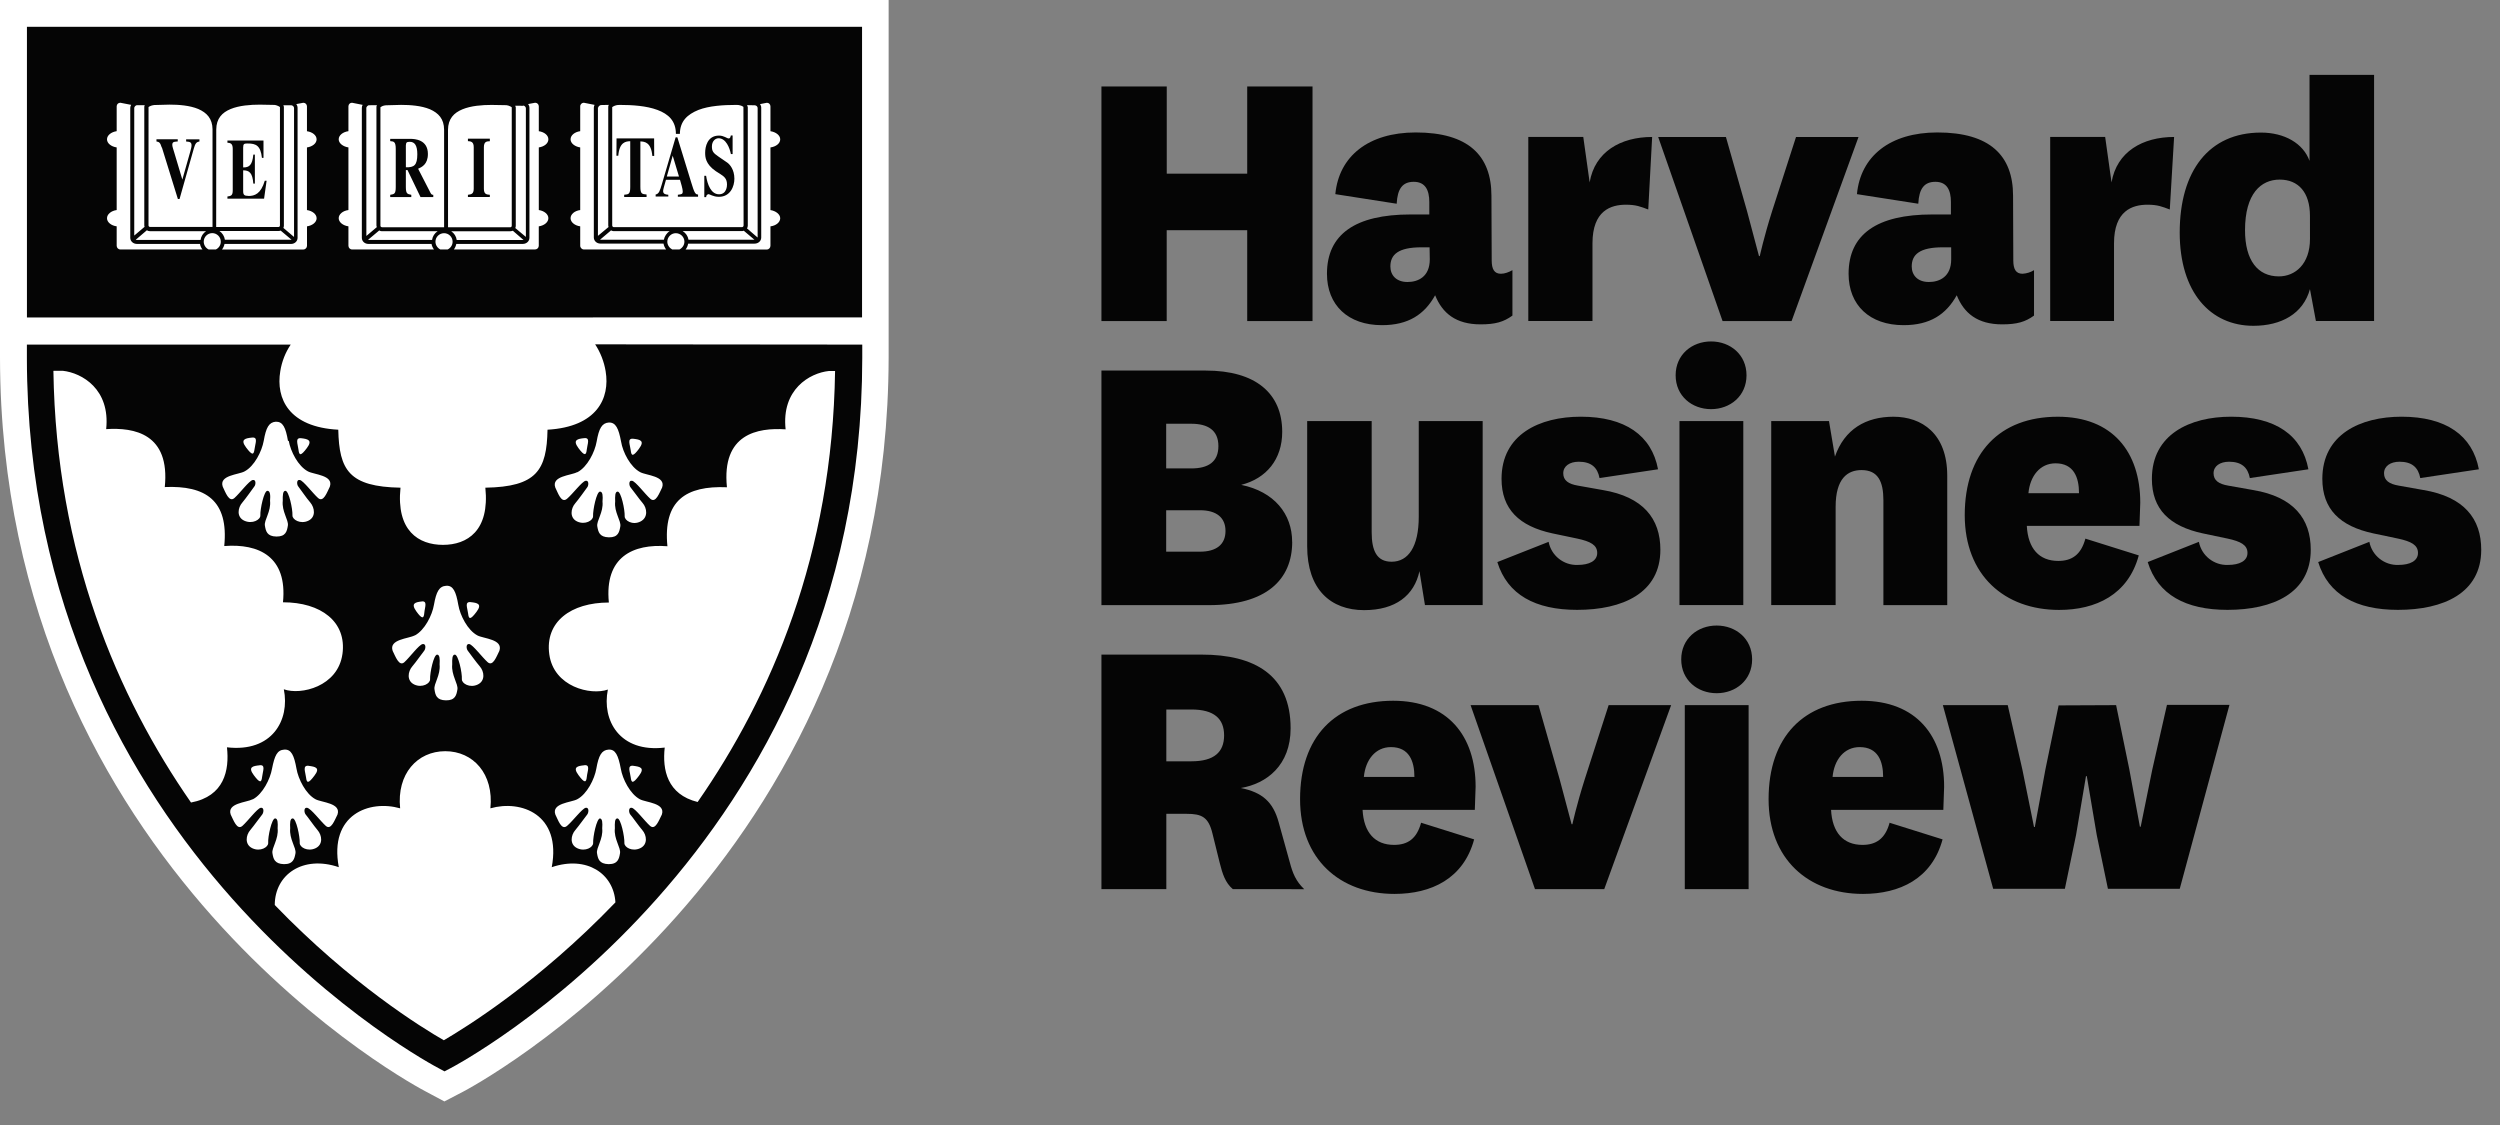 <?xml version="1.0" encoding="UTF-8" standalone="no"?>
<svg xmlns="http://www.w3.org/2000/svg" xmlns:xlink="http://www.w3.org/1999/xlink" xmlns:serif="http://www.serif.com/" width="200px" height="90px" version="1.1" xml:space="preserve" style="fill-rule:evenodd;clip-rule:evenodd;stroke-linejoin:round;stroke-miterlimit:2;">
    <rect width="100%" height="100%" fill="#808080" stroke="none"/>
    <path d="M34.549,87.581L34.021,87.298C33.815,87.191 0.074,69.606 0,28.617L0,0L71.091,0L71.091,28.623C71.013,69.611 37.298,87.198 37.049,87.334L35.551,88.115L34.549,87.581Z" style="fill:white;fill-rule:nonzero;"></path>
    <g>
        <path d="M2.155,2.145L2.155,25.396L68.964,25.394L68.964,2.145L2.155,2.145ZM59.762,8.411L60.387,8.423C60.511,8.428 60.611,8.536 60.611,8.636L60.611,19.004L59.76,18.272C59.796,18.209 59.823,18.145 59.823,18.06L59.823,8.577C59.813,8.521 59.798,8.479 59.781,8.438L59.762,8.411ZM60.353,19.177L55.081,19.177C55.032,18.889 54.862,18.638 54.613,18.487L59.353,18.487C59.404,18.489 59.455,18.479 59.5,18.457L60.353,19.177ZM48.977,8.568C49.104,8.477 49.253,8.421 49.409,8.402C49.455,8.402 49.515,8.394 49.568,8.394L49.615,8.394C50.572,8.394 51.711,8.464 52.594,8.794C53.477,9.123 54.07,9.672 54.072,10.709L54.391,10.709C54.398,9.691 54.991,9.155 55.877,8.794C56.728,8.462 57.898,8.394 58.845,8.394L58.951,8.394C58.998,8.394 59.036,8.402 59.079,8.402C59.172,8.417 59.264,8.443 59.351,8.477C59.409,8.506 59.451,8.534 59.474,8.551L59.487,18.034C59.487,18.113 59.423,18.172 59.36,18.172L49.104,18.172C49.034,18.172 48.977,18.109 48.977,18.034L48.977,8.566L48.977,8.568ZM49.104,18.489L53.577,18.489C53.334,18.638 53.157,18.915 53.109,19.179L48.06,19.179C48.038,19.179 48.026,19.174 48.004,19.174L48.885,18.43C48.953,18.468 49.028,18.494 49.104,18.494L49.104,18.489ZM47.855,8.617C47.855,8.538 47.947,8.432 48.072,8.404L48.704,8.391C48.679,8.434 48.664,8.483 48.66,8.532L48.66,18.015C48.66,18.066 48.668,18.117 48.685,18.16L47.834,18.868L47.834,8.591L47.855,8.617ZM41.849,8.443C41.966,8.443 42.07,8.564 42.07,8.655L42.07,18.953L41.223,18.243C41.247,18.191 41.262,18.134 41.262,18.077L41.262,8.587C41.251,8.532 41.236,8.498 41.219,8.46L41.847,8.462L41.849,8.443ZM41.883,19.2L36.538,19.2C36.498,18.915 36.338,18.66 36.098,18.502L40.815,18.502C40.879,18.502 40.943,18.485 41.028,18.46L41.883,19.2ZM35.84,10.387C35.847,9.498 36.313,9.026 37,8.743C37.687,8.46 38.579,8.394 39.323,8.394L40.515,8.415C40.615,8.428 40.713,8.455 40.802,8.5C40.853,8.521 40.904,8.555 40.93,8.577L40.94,8.585L40.94,18.062C40.94,18.132 40.883,18.183 40.817,18.183L35.843,18.183L35.84,10.387ZM30.43,8.583C30.455,8.568 30.53,8.513 30.617,8.477C30.7,8.447 30.787,8.43 30.874,8.423L32.087,8.391C32.823,8.391 33.713,8.455 34.394,8.74C35.068,9.038 35.526,9.498 35.528,10.385L35.528,18.179L30.57,18.179C30.491,18.179 30.434,18.128 30.434,18.057L30.434,8.581L30.43,8.583ZM30.566,18.498L35.009,18.498C34.766,18.655 34.604,18.911 34.564,19.196L29.513,19.196C29.491,19.196 29.47,19.196 29.445,19.185L30.338,18.436C30.402,18.479 30.479,18.5 30.566,18.5L30.566,18.498ZM29.306,8.632C29.306,8.564 29.404,8.419 29.53,8.419L30.157,8.417C30.136,8.455 30.121,8.491 30.115,8.545L30.115,18.034C30.117,18.081 30.128,18.126 30.147,18.168L29.309,18.877L29.306,8.632ZM22.674,8.419L23.3,8.421C23.417,8.421 23.523,8.543 23.523,8.634L23.523,18.957L22.672,18.234C22.694,18.179 22.711,18.119 22.711,18.055L22.711,8.566C22.709,8.513 22.694,8.477 22.672,8.438L22.674,8.419ZM23.326,19.179L17.991,19.179C17.951,18.896 17.791,18.643 17.555,18.481L22.266,18.481C22.33,18.481 22.398,18.47 22.453,18.447L23.326,19.179ZM17.3,10.366C17.306,9.477 17.768,9.004 18.453,8.721C19.138,8.438 20.036,8.372 20.785,8.372L21.968,8.394C21.998,8.394 22.145,8.423 22.255,8.479C22.302,8.498 22.345,8.523 22.385,8.555L22.396,8.564L22.396,18.04C22.396,18.111 22.338,18.162 22.264,18.162L17.294,18.162L17.3,10.366ZM11.883,8.562C11.909,8.547 11.985,8.491 12.096,8.455C12.179,8.428 12.264,8.411 12.351,8.402L13.56,8.37C14.298,8.37 15.181,8.434 15.862,8.719C16.538,9.017 16.996,9.477 17.004,10.364L17.002,10.364L17.002,18.157L12.017,18.157C11.943,18.157 11.881,18.106 11.881,18.036L11.883,8.562ZM11.998,18.496L16.485,18.496C16.243,18.655 16.087,18.904 16.043,19.194L10.953,19.194C10.911,19.194 10.883,19.194 10.862,19.179L11.749,18.421C11.819,18.468 11.911,18.496 11.998,18.496ZM10.74,8.63C10.74,8.562 10.838,8.417 10.96,8.417L11.581,8.415C11.56,8.453 11.551,8.483 11.543,8.543L11.543,18.032C11.543,18.068 11.551,18.102 11.564,18.147L10.74,18.845L10.74,8.63ZM9.626,19.957C9.46,19.957 9.334,19.819 9.334,19.66L9.334,18.106C8.898,18.051 8.56,17.779 8.56,17.457C8.56,17.136 8.9,16.862 9.334,16.804L9.334,11.794C8.898,11.73 8.56,11.466 8.56,11.145C8.56,10.823 8.9,10.557 9.334,10.494L9.334,8.506C9.334,8.345 9.462,8.219 9.626,8.219L10.494,8.389C10.451,8.453 10.423,8.538 10.421,8.628L10.421,19.023C10.423,19.311 10.67,19.513 10.949,19.513L16,19.513C16.026,19.679 16.096,19.828 16.196,19.955L9.626,19.957ZM17.274,19.957L16.689,19.957C16.451,19.84 16.3,19.598 16.298,19.332C16.298,18.957 16.606,18.649 16.981,18.649C17.355,18.649 17.664,18.957 17.664,19.332C17.664,19.609 17.504,19.843 17.272,19.957L17.274,19.957ZM25.33,17.46C25.33,17.779 24.994,18.043 24.56,18.109L24.56,19.662C24.56,19.817 24.432,19.96 24.268,19.96L17.762,19.96C17.86,19.828 17.928,19.677 17.962,19.515L23.289,19.515C23.56,19.515 23.806,19.313 23.806,19.026L23.806,8.63C23.806,8.511 23.764,8.409 23.7,8.328L24.266,8.221C24.43,8.221 24.557,8.349 24.557,8.509L24.557,10.498C24.994,10.562 25.328,10.821 25.328,11.147C25.328,11.472 24.991,11.732 24.557,11.796L24.557,16.806C24.996,16.87 25.33,17.143 25.33,17.46ZM28.16,19.957C28,19.957 27.874,19.819 27.874,19.66L27.874,18.106C27.449,18.051 27.096,17.779 27.096,17.457C27.096,17.136 27.428,16.862 27.874,16.804L27.874,11.794C27.449,11.73 27.096,11.466 27.096,11.145C27.096,10.823 27.428,10.557 27.874,10.494L27.874,8.506C27.874,8.345 27.998,8.219 28.16,8.219L29.011,8.389C28.968,8.457 28.947,8.538 28.947,8.628L28.947,19.023C28.947,19.311 29.189,19.513 29.468,19.513L34.521,19.513C34.551,19.674 34.617,19.826 34.717,19.955L28.16,19.957ZM35.815,19.957L35.223,19.957C35.002,19.843 34.836,19.611 34.836,19.332C34.836,18.962 35.145,18.655 35.526,18.655C35.898,18.653 36.206,18.96 36.209,19.332C36.211,19.609 36.045,19.843 35.815,19.957ZM43.868,17.46C43.868,17.779 43.54,18.043 43.102,18.109L43.102,19.662C43.1,19.823 42.97,19.955 42.809,19.957L36.309,19.957C36.406,19.826 36.472,19.674 36.504,19.513L41.828,19.513C42.104,19.513 42.355,19.311 42.355,19.023L42.355,8.628C42.355,8.509 42.313,8.406 42.245,8.326L42.811,8.219C42.977,8.219 43.104,8.347 43.104,8.506L43.104,10.496C43.543,10.56 43.87,10.819 43.87,11.145C43.87,11.47 43.543,11.73 43.104,11.794L43.104,16.804C43.543,16.868 43.87,17.14 43.87,17.457L43.868,17.46ZM46.704,19.957C46.555,19.957 46.417,19.819 46.417,19.66L46.417,18.106C45.991,18.051 45.645,17.779 45.645,17.457C45.645,17.136 45.974,16.862 46.417,16.804L46.417,11.794C45.991,11.73 45.645,11.466 45.645,11.145C45.645,10.823 45.974,10.557 46.417,10.494L46.417,8.506C46.417,8.345 46.551,8.219 46.704,8.219L47.566,8.389C47.53,8.457 47.511,8.534 47.506,8.611L47.506,19.006C47.513,19.287 47.753,19.487 48.03,19.487L53.081,19.487C53.111,19.662 53.187,19.815 53.287,19.955L46.704,19.957ZM54.36,19.957L53.774,19.957C53.562,19.843 53.385,19.611 53.385,19.332C53.387,18.962 53.691,18.657 54.062,18.655C54.445,18.655 54.753,18.962 54.753,19.332C54.753,19.609 54.583,19.843 54.357,19.957L54.36,19.957ZM62.417,17.46C62.417,17.779 62.083,18.055 61.636,18.109L61.636,19.662C61.636,19.817 61.513,19.96 61.353,19.96L54.847,19.96C54.953,19.823 55.023,19.662 55.051,19.491L60.366,19.491C60.647,19.491 60.898,19.291 60.898,19.002L60.898,8.613C60.898,8.502 60.86,8.409 60.804,8.328L61.353,8.221C61.513,8.221 61.636,8.349 61.636,8.509L61.636,10.496C62.062,10.56 62.417,10.819 62.417,11.147C62.417,11.474 62.083,11.732 61.636,11.796L61.636,16.806C62.062,16.87 62.417,17.143 62.417,17.46ZM19.872,15.672C19.545,15.672 19.453,15.591 19.453,15.289L19.453,13.626C19.947,13.626 20.202,13.828 20.266,14.689L20.389,14.689L20.389,12.368L20.266,12.368C20.185,13.219 19.934,13.402 19.453,13.394L19.453,11.798C19.453,11.5 19.538,11.479 19.815,11.479C20.489,11.479 20.845,11.649 20.955,12.628L21.079,12.628L21.079,11.24L18.194,11.24L18.194,11.417C18.406,11.438 18.619,11.449 18.619,11.906L18.619,15.24C18.619,15.653 18.464,15.681 18.194,15.719L18.194,15.894L21.126,15.894L21.328,14.457L21.183,14.457C20.868,15.521 20.366,15.679 19.87,15.679L19.872,15.672ZM56.655,15.532C56.811,15.532 57.032,15.745 57.513,15.745C58.428,15.745 58.751,14.911 58.751,14.298C58.751,13.553 58.374,13.153 58.198,13.021L57.47,12.521C57.045,12.234 56.953,12.083 56.953,11.713C56.953,11.287 57.23,11.06 57.485,11.06C58.081,11.06 58.379,11.847 58.472,12.326L58.609,12.326L58.609,10.836L58.466,10.836C58.436,10.974 58.413,11.077 58.296,11.077C58.155,11.077 57.919,10.847 57.519,10.847C56.566,10.847 56.413,11.783 56.413,12.209C56.413,12.528 56.413,13.115 57.27,13.698L57.606,13.911C57.926,14.119 58.16,14.287 58.16,14.762C58.16,14.862 58.145,15.543 57.521,15.543C56.883,15.543 56.591,14.755 56.489,14.066L56.345,14.066L56.345,15.768L56.489,15.768C56.515,15.655 56.532,15.555 56.638,15.555L56.655,15.532ZM12.953,11.798L14.23,15.919L14.364,15.919L15.504,11.885C15.621,11.502 15.683,11.364 15.955,11.321L15.955,11.147L14.891,11.147L14.891,11.321C15.179,11.343 15.323,11.364 15.323,11.632C15.323,11.772 15.268,11.951 15.226,12.111L14.587,14.366L13.938,12.196C13.891,12.026 13.783,11.732 13.783,11.6C13.783,11.345 13.902,11.345 14.219,11.317L14.219,11.143L12.517,11.143L12.517,11.317C12.73,11.36 12.809,11.381 12.936,11.794L12.953,11.798ZM32.904,15.585C32.581,15.521 32.468,15.5 32.468,14.955L32.468,13.606L32.602,13.606L33.64,15.764L34.662,15.764L34.662,15.585C34.598,15.585 34.523,15.583 34.455,15.457L33.449,13.5C33.717,13.377 34.232,13.168 34.232,12.317C34.232,11.162 33.177,11.109 32.828,11.109L31.217,11.109L31.217,11.291C31.502,11.313 31.66,11.326 31.66,11.913L31.66,14.955C31.66,15.509 31.553,15.53 31.217,15.585L31.217,15.764L32.904,15.764L32.904,15.585ZM32.468,11.636C32.489,11.417 32.502,11.345 32.783,11.345C33.181,11.345 33.385,11.643 33.385,12.336C33.385,13.223 33.13,13.4 32.47,13.383L32.468,11.636ZM50.419,11.296L50.419,14.951C50.419,15.526 50.304,15.547 49.934,15.581L49.934,15.76L51.726,15.76L51.726,15.56C51.349,15.526 51.23,15.511 51.23,14.93L51.23,11.313C51.574,11.328 52.091,11.377 52.187,12.477L52.336,12.477L52.33,11.072L49.323,11.072L49.313,12.46L49.462,12.46C49.555,11.353 50.066,11.311 50.419,11.296ZM53.462,15.579C53.291,15.564 53.049,15.545 53.049,15.285C53.049,15.168 53.134,14.885 53.277,14.385L54.4,14.385C54.464,14.606 54.619,15.119 54.619,15.306C54.619,15.534 54.534,15.545 54.228,15.579L54.228,15.74L55.845,15.74L55.845,15.56C55.606,15.574 55.526,15.334 55.3,14.602L54.189,10.985L54.051,10.985L52.945,14.751C52.789,15.27 52.721,15.506 52.451,15.56L52.451,15.721L53.466,15.721L53.462,15.579ZM53.817,12.457L54.319,14.123L53.345,14.123L53.817,12.457ZM37.434,11.291C37.647,11.306 37.898,11.321 37.898,11.768L37.898,15.094C37.898,15.519 37.702,15.549 37.434,15.583L37.434,15.762L39.187,15.762L39.187,15.583C38.911,15.562 38.711,15.534 38.711,15.094L38.711,11.774C38.711,11.315 38.949,11.306 39.187,11.298L39.187,11.091L37.434,11.091L37.434,11.291ZM47.613,27.547C48.038,28.198 48.323,28.93 48.451,29.696C48.813,31.86 47.757,34.147 43.802,34.377C43.738,37.619 42.94,38.945 38.828,39.015C39.183,42.466 37.381,43.589 35.438,43.589C33.496,43.589 31.683,42.468 32.04,39.015C27.928,38.94 27.134,37.615 27.062,34.377C23.104,34.17 22.055,31.883 22.423,29.696C22.543,28.926 22.84,28.179 23.257,27.568L2.151,27.568L2.151,28.64C2.187,68.326 34.968,85.389 35.066,85.443L35.562,85.709L36.066,85.443C36.164,85.389 68.949,68.304 68.981,28.64L68.981,27.568L47.613,27.547ZM20.23,63.943C21.017,63.53 21.619,62.319 21.762,61.496C21.974,60.432 22.174,60.006 22.74,59.968C23.306,59.93 23.528,60.432 23.719,61.496C23.86,62.319 24.46,63.528 25.247,63.943C25.736,64.202 27.319,64.24 26.998,65.168C26.779,65.589 26.487,66.453 26.062,66.07C25.636,65.687 24.887,64.687 24.572,64.623C24.287,64.574 24.328,65.006 24.449,65.155C24.615,65.343 25.115,66.07 25.4,66.404C25.762,66.813 25.872,67.564 25.24,67.86C24.609,68.155 23.964,67.779 23.979,67.44C24,66.93 23.696,65.472 23.419,65.472C23.2,65.472 23.191,65.855 23.215,66.264C23.13,67.123 23.704,67.811 23.64,68.253C23.562,68.683 23.47,69.14 22.717,69.132C21.96,69.111 21.866,68.706 21.794,68.253C21.723,67.828 22.304,67.121 22.211,66.264C22.236,65.853 22.228,65.472 22.009,65.472C21.74,65.472 21.421,66.932 21.455,67.44C21.468,67.781 20.817,68.157 20.187,67.86C19.557,67.562 19.668,66.811 20.023,66.404C20.311,66.068 20.817,65.345 20.981,65.155C21.098,65.006 21.147,64.574 20.857,64.623C20.566,64.687 19.828,65.683 19.394,66.07C18.96,66.457 18.674,65.589 18.457,65.168C18.138,64.243 19.717,64.202 20.209,63.943L20.23,63.943ZM20.77,61.219C21.274,61.162 21.021,61.687 20.968,62.155C20.915,62.623 20.789,62.666 20.302,62.011C19.815,61.355 20.223,61.281 20.77,61.223L20.77,61.219ZM24.685,61.266C25.228,61.338 25.643,61.415 25.153,62.053C24.664,62.709 24.54,62.657 24.485,62.202C24.43,61.747 24.177,61.215 24.685,61.262L24.685,61.266ZM48.004,65.472C47.734,65.472 47.43,66.932 47.451,67.44C47.464,67.781 46.821,68.157 46.185,67.86C45.549,67.562 45.668,66.811 46.026,66.404C46.315,66.068 46.823,65.345 46.983,65.155C47.098,65.006 47.143,64.574 46.855,64.623C46.568,64.687 45.823,65.683 45.366,66.07C44.909,66.457 44.649,65.589 44.43,65.168C44.102,64.245 45.689,64.202 46.174,63.943C46.962,63.53 47.564,62.319 47.706,61.496C47.891,60.432 48.132,60.006 48.685,59.968C49.238,59.93 49.464,60.432 49.664,61.496C49.802,62.319 50.409,63.528 51.196,63.943C51.685,64.202 53.266,64.24 52.947,65.168C52.723,65.589 52.436,66.453 52.004,66.07C51.572,65.687 50.834,64.687 50.543,64.623C50.26,64.574 50.3,65.006 50.419,65.155C50.589,65.343 51.091,66.07 51.381,66.404C51.743,66.813 51.849,67.564 51.211,67.86C50.572,68.155 49.934,67.779 49.951,67.44C49.972,66.93 49.664,65.472 49.391,65.472C49.17,65.472 49.179,65.855 49.189,66.264C49.096,67.123 49.679,67.811 49.602,68.253C49.532,68.683 49.438,69.14 48.687,69.132C47.926,69.111 47.836,68.706 47.76,68.253C47.687,67.828 48.266,67.121 48.177,66.264C48.206,65.853 48.202,65.472 47.974,65.472L48.004,65.472ZM46.743,61.217C47.253,61.16 46.991,61.685 46.945,62.153C46.898,62.621 46.762,62.664 46.279,62.009C45.796,61.353 46.202,61.279 46.747,61.221L46.743,61.217ZM50.657,61.264C51.206,61.336 51.609,61.413 51.126,62.051C50.64,62.706 50.513,62.655 50.46,62.2C50.406,61.745 50.145,61.213 50.655,61.26L50.657,61.264ZM51.126,35.894C50.64,36.545 50.513,36.498 50.46,36.036C50.406,35.574 50.145,35.051 50.655,35.1C51.202,35.16 51.606,35.249 51.123,35.894L51.126,35.894ZM46.738,35.051C47.249,34.996 46.987,35.526 46.94,35.981C46.894,36.436 46.757,36.498 46.274,35.845C45.791,35.191 46.198,35.106 46.743,35.051L46.738,35.051ZM46.198,37.774C46.985,37.362 47.587,36.164 47.73,35.332C47.915,34.262 48.155,33.843 48.709,33.8C49.262,33.789 49.487,34.264 49.687,35.332C49.826,36.183 50.432,37.36 51.219,37.774C51.709,38.038 53.289,38.072 52.97,39.002C52.747,39.436 52.46,40.287 52.028,39.904C51.596,39.521 50.857,38.521 50.566,38.462C50.274,38.402 50.323,38.857 50.443,38.987C50.613,39.185 51.115,39.902 51.404,40.234C51.766,40.645 51.872,41.404 51.234,41.723C50.596,42.043 49.957,41.638 49.974,41.298C49.996,40.787 49.687,39.328 49.415,39.328C49.194,39.328 49.202,39.702 49.213,40.123C49.119,40.981 49.702,41.664 49.626,42.109C49.549,42.553 49.462,42.998 48.711,42.987C47.949,42.97 47.86,42.549 47.783,42.109C47.706,41.668 48.289,40.981 48.2,40.123C48.234,39.702 48.228,39.328 47.998,39.328C47.728,39.328 47.423,40.789 47.445,41.298C47.457,41.632 46.815,42.015 46.179,41.723C45.543,41.432 45.662,40.666 46.019,40.264C46.309,39.923 46.817,39.206 46.977,38.987C47.091,38.86 47.136,38.406 46.849,38.462C46.562,38.517 45.817,39.517 45.36,39.904C44.902,40.291 44.643,39.436 44.423,39.002C44.096,38.07 45.683,38.04 46.168,37.774L46.198,37.774ZM48.709,48.2C48.347,44.54 50.653,43.489 53.394,43.7C53.032,40.04 54.883,38.843 58.155,38.981C57.721,34.698 60.611,34.204 62.849,34.347C62.502,31.155 64.774,29.84 66.317,29.679L66.806,29.679C66.594,44.36 61.687,55.7 55.811,64.16C53.372,63.555 52.981,61.581 53.177,59.806C49.574,60.232 48.13,57.626 48.63,55.164C47.26,55.653 44.3,54.951 43.943,52.347C43.585,49.743 45.677,48.202 48.709,48.202L48.709,48.2ZM37.645,48.17C38.189,48.226 38.602,48.309 38.117,48.953C37.632,49.598 37.504,49.555 37.451,49.096C37.398,48.636 37.136,48.113 37.664,48.17L37.645,48.17ZM33.73,48.113C34.23,48.055 33.979,48.589 33.943,49.04C33.906,49.491 33.766,49.555 33.304,48.906C32.843,48.257 33.226,48.172 33.777,48.113L33.73,48.113ZM33.187,50.836C33.97,50.423 34.577,49.219 34.715,48.389C34.902,47.33 35.134,46.9 35.694,46.862C36.253,46.823 36.481,47.33 36.664,48.389C36.809,49.24 37.413,50.421 38.196,50.836C38.689,51.096 40.272,51.134 39.949,52.07C39.726,52.502 39.438,53.357 39.009,52.972C38.579,52.587 37.832,51.585 37.551,51.526C37.257,51.474 37.302,51.909 37.423,52.057C37.585,52.27 38.089,52.972 38.381,53.306C38.743,53.717 38.845,54.464 38.215,54.764C37.585,55.064 36.934,54.679 36.949,54.338C36.981,53.823 36.662,52.37 36.389,52.37C36.172,52.37 36.166,52.74 36.177,53.151C36.091,54.002 36.666,54.709 36.594,55.151C36.521,55.594 36.428,56.038 35.674,56.028C34.921,56.017 34.823,55.602 34.76,55.151C34.681,54.711 35.255,54.023 35.168,53.151C35.194,52.743 35.183,52.37 34.97,52.37C34.694,52.37 34.387,53.823 34.406,54.338C34.428,54.674 33.779,55.057 33.147,54.764C32.515,54.47 32.626,53.717 32.987,53.306C33.274,52.974 33.779,52.249 33.938,52.057C34.057,51.909 34.104,51.477 33.811,51.526C33.517,51.574 32.783,52.581 32.355,52.972C31.928,53.364 31.632,52.504 31.413,52.07C31.089,51.134 32.689,51.096 33.164,50.836L33.187,50.836ZM32.011,64.666C31.726,61.913 33.385,60.096 35.621,60.096C37.857,60.096 39.515,61.913 39.232,64.666C41.685,63.964 44.93,65.147 44.14,69.374C46.94,68.426 49.098,69.891 49.234,72.189C43.032,78.651 37.191,82.232 35.506,83.221C33.796,82.243 28.066,78.715 21.981,72.402C21.981,69.981 24.215,68.391 27.104,69.374C26.311,65.147 29.562,63.966 32.011,64.666ZM27.394,52.326C27.032,54.926 24.074,55.632 22.706,55.143C23.204,57.604 21.77,60.206 18.157,59.785C18.362,61.623 17.945,63.7 15.281,64.202C9.402,55.734 4.494,44.343 4.272,29.67C4.294,29.67 4.315,29.662 4.336,29.662L5.017,29.662C6.566,29.832 8.83,31.138 8.494,34.33C10.728,34.187 13.615,34.681 13.183,38.964C16.43,38.826 18.306,40.021 17.94,43.683C20.706,43.47 23.004,44.523 22.638,48.183C25.664,48.181 27.755,49.73 27.396,52.328L27.394,52.326ZM20.362,35.936C20.298,36.4 20.179,36.453 19.689,35.8C19.2,35.147 19.621,35.062 20.164,35.006C20.674,34.951 20.415,35.479 20.362,35.936ZM24.079,35.055C24.621,35.119 25.032,35.204 24.547,35.849C24.062,36.494 23.936,36.453 23.881,35.991C23.826,35.53 23.583,35.009 24.079,35.055ZM23.1,35.268C23.249,36.119 23.849,37.296 24.636,37.711C25.126,37.974 26.713,38.009 26.385,38.938C26.166,39.372 25.879,40.23 25.445,39.84C25.011,39.451 24.274,38.457 23.987,38.398C23.7,38.338 23.745,38.794 23.866,38.923C24.026,39.121 24.504,39.838 24.823,40.2C25.181,40.626 25.291,41.364 24.662,41.66C24.032,41.955 23.385,41.574 23.396,41.234C23.421,40.723 23.106,39.264 22.834,39.264C22.621,39.264 22.611,39.638 22.621,40.06C22.528,40.917 23.1,41.6 23.03,42.045C22.96,42.489 22.866,42.934 22.111,42.923C21.355,42.913 21.264,42.485 21.191,42.045C21.119,41.604 21.698,40.917 21.604,40.06C21.638,39.638 21.626,39.264 21.391,39.264C21.121,39.264 20.806,40.726 20.828,41.234C20.849,41.568 20.202,41.951 19.551,41.66C18.9,41.368 19.026,40.602 19.389,40.2C19.674,39.86 20.183,39.143 20.343,38.923C20.464,38.796 20.506,38.343 20.219,38.398C19.932,38.453 19.191,39.453 18.757,39.84C18.323,40.228 18.034,39.372 17.821,38.938C17.494,38.006 19.098,37.977 19.566,37.711C20.353,37.298 20.949,36.1 21.098,35.268C21.283,34.198 21.515,33.779 22.068,33.736C22.632,33.726 22.855,34.2 23.038,35.268L23.1,35.268ZM103.377,43.347C103.377,46.372 101.304,48.411 96.717,48.411L88.115,48.411L88.115,29.645L96.462,29.645C100.445,29.645 102.577,31.46 102.577,34.551C102.577,36.751 101.304,38.281 99.296,38.789C101.94,39.332 103.372,41.117 103.372,43.347L103.377,43.347ZM93.294,37.474L95.302,37.474C96.643,37.474 97.472,36.964 97.472,35.687C97.472,34.411 96.621,33.9 95.302,33.9L93.294,33.9L93.294,37.474ZM93.294,44.134L96.002,44.134C97.306,44.134 98.04,43.56 98.04,42.479C98.04,41.398 97.306,40.819 96.002,40.819L93.294,40.819L93.294,44.134ZM113.557,45.691C113.14,47.636 111.643,48.811 109.128,48.811C106.451,48.811 104.574,47.155 104.574,43.704L104.574,33.687L109.734,33.687L109.734,42.581C109.734,44.07 110.147,44.938 111.33,44.938C112.67,44.938 113.5,43.726 113.5,41.338L113.5,33.687L118.613,33.687L118.613,48.406L113.996,48.406L113.557,45.691ZM123.889,43.347C124.1,44.449 125.094,45.238 126.215,45.194C127.138,45.194 127.777,44.874 127.777,44.236C127.777,43.598 127.236,43.313 126.181,43.087L124.202,42.672C121.526,42.098 120.123,40.728 120.123,38.306C120.123,34.738 123.183,33.336 126.464,33.336C130,33.336 132.134,34.826 132.643,37.543L127.962,38.245C127.802,37.394 127.294,36.938 126.302,36.938C125.57,36.938 125.06,37.289 125.06,37.862C125.06,38.434 125.472,38.721 126.238,38.851L128.213,39.202C131.462,39.745 132.83,41.496 132.83,43.981C132.83,47.453 129.804,48.789 126.17,48.789C122.826,48.789 120.596,47.581 119.787,44.966L123.889,43.347ZM136.885,27.315C138.417,27.315 139.721,28.366 139.721,30.023C139.721,31.681 138.415,32.732 136.885,32.732C135.355,32.732 134.051,31.681 134.051,30.023C134.051,28.366 135.357,27.315 136.885,27.315ZM139.464,33.687L139.464,48.406L134.357,48.406L134.357,33.687L139.464,33.687ZM146.796,36.526C147.562,34.326 149.281,33.338 151.477,33.338C153.738,33.338 155.779,34.679 155.779,38.055L155.779,48.411L150.672,48.411L150.672,40.028C150.672,38.53 150.247,37.606 148.921,37.606C147.806,37.606 146.851,38.277 146.851,40.538L146.851,48.406L141.698,48.406L141.698,33.687L146.319,33.687L146.796,36.526ZM166.832,43.091L171.102,44.432C170.251,47.585 167.66,48.794 164.728,48.794C160.366,48.794 157.179,46.023 157.179,41.211C157.179,36.24 159.981,33.338 164.626,33.338C168.987,33.338 171.221,36.143 171.221,40.221L171.157,42.072L162.145,42.072C162.243,43.889 163.132,44.874 164.664,44.874C165.728,44.874 166.481,44.398 166.83,43.094L166.832,43.091ZM166.321,39.457C166.321,38.181 165.896,37.066 164.44,37.066C163.198,37.066 162.402,38.087 162.274,39.457L166.321,39.457Z" style="fill:rgb(5,5,5);fill-rule:nonzero;"></path>
        <path d="M175.911,43.347C176.121,44.449 177.115,45.238 178.236,45.194C179.16,45.194 179.798,44.874 179.798,44.236C179.798,43.598 179.257,43.313 178.206,43.087L176.228,42.672C173.551,42.098 172.151,40.728 172.151,38.306C172.151,34.738 175.209,33.336 178.491,33.336C182.03,33.336 184.164,34.804 184.672,37.543L179.987,38.245C179.828,37.394 179.319,36.938 178.328,36.938C177.596,36.938 177.085,37.289 177.085,37.862C177.085,38.434 177.498,38.721 178.264,38.851L180.243,39.202C183.491,39.745 184.86,41.496 184.86,43.981C184.86,47.453 181.832,48.789 178.2,48.789C174.855,48.789 172.626,47.581 171.817,44.966L175.911,43.347Z" style="fill:rgb(5,5,5);fill-rule:nonzero;"></path>
        <path d="M189.549,43.347C189.76,44.449 190.753,45.238 191.874,45.194C192.798,45.194 193.438,44.874 193.438,44.236C193.438,43.598 192.896,43.313 191.843,43.087L189.868,42.672C187.191,42.098 185.787,40.728 185.787,38.306C185.787,34.738 188.847,33.336 192.128,33.336C195.664,33.336 197.798,34.826 198.309,37.543L193.621,38.245C193.464,37.394 192.953,36.938 191.966,36.938C191.234,36.938 190.723,37.289 190.723,37.862C190.723,38.434 191.136,38.721 191.902,38.851L193.877,39.202C197.128,39.745 198.498,41.496 198.498,43.981C198.498,47.453 195.47,48.789 191.838,48.789C188.494,48.789 186.264,47.581 185.455,44.966L189.549,43.347ZM98.626,71.13C98.023,70.619 97.8,69.917 97.577,69.028L97.002,66.702C96.683,65.362 96.143,65.106 94.93,65.106L93.306,65.106L93.306,71.128L88.115,71.128L88.115,52.368L96.143,52.368C100.347,52.368 103.249,53.991 103.249,58.262C103.249,61.226 101.334,62.691 99.266,63.04C100.985,63.391 101.847,64.153 102.294,65.781L103.187,68.998C103.411,69.849 103.664,70.487 104.336,71.134L98.626,71.13ZM93.306,60.904L95.315,60.904C97.13,60.904 97.928,60.168 97.928,58.832C97.928,57.496 97.13,56.76 95.315,56.76L93.306,56.76L93.306,60.904ZM113.664,65.811L117.932,67.151C117.081,70.306 114.489,71.513 111.56,71.513C107.194,71.513 104.006,68.74 104.006,63.932C104.006,58.962 106.811,56.06 111.453,56.06C115.815,56.06 118.049,58.864 118.049,62.94L117.985,64.791L109.006,64.791C109.102,66.604 109.994,67.591 111.523,67.591C112.604,67.591 113.338,67.117 113.689,65.811L113.664,65.811ZM113.153,62.155C113.153,60.883 112.728,59.768 111.274,59.768C110.032,59.768 109.236,60.789 109.109,62.155L113.153,62.155ZM117.647,56.411L123.081,56.411L124.77,62.336L125.728,65.938L125.791,65.938C125.791,65.938 126.111,64.449 126.781,62.336L128.691,56.411L133.691,56.411L128.34,71.128L122.798,71.128L117.647,56.411ZM137.332,50.043C138.864,50.043 140.17,51.094 140.17,52.751C140.17,54.409 138.862,55.457 137.332,55.457C135.802,55.457 134.498,54.409 134.498,52.751C134.498,51.094 135.804,50.043 137.332,50.043ZM139.889,56.411L139.889,71.128L134.783,71.128L134.783,56.411L139.889,56.411ZM151.138,65.811L155.406,67.151C154.555,70.306 151.966,71.513 149.036,71.513C144.674,71.513 141.487,68.74 141.487,63.932C141.487,58.962 144.291,56.06 148.934,56.06C153.296,56.06 155.53,58.864 155.53,62.94L155.466,64.791L146.485,64.791C146.581,66.604 147.47,67.591 149,67.591C150.064,67.591 150.819,67.117 151.17,65.811L151.138,65.811ZM150.651,62.155C150.651,60.883 150.226,59.768 148.772,59.768C147.528,59.768 146.73,60.789 146.606,62.155L150.651,62.155ZM169.289,56.411L170.34,61.517L171.191,66.138L171.255,66.138L172.179,61.581L173.357,56.389L178.357,56.389L174.379,71.106L168.634,71.106L167.74,66.804L166.943,62.089L166.879,62.089L166.083,66.804L165.189,71.106L159.455,71.106L155.428,56.411L160.619,56.411L161.798,61.602L162.721,66.16L162.785,66.16L163.636,61.538L164.689,56.432L169.289,56.411ZM119.336,20.836C119.336,21.538 119.549,21.9 120.07,21.9C120.389,21.9 120.709,21.772 120.994,21.613L120.994,25.247C120.291,25.757 119.626,25.949 118.445,25.949C116.47,25.949 115.387,25.055 114.811,23.621C113.96,25.153 112.674,26.013 110.555,26.013C107.849,26.013 106.157,24.417 106.157,21.902C106.157,18.747 108.419,17.157 112.847,17.157L114.345,17.157L114.345,16.17C114.345,15.213 114.026,14.545 113.102,14.545C112.209,14.545 111.798,15.087 111.734,16.298L106.826,15.532C107.113,12.504 109.472,10.596 113.262,10.596C117.468,10.596 119.315,12.447 119.315,15.664L119.336,20.836ZM114.366,19.785L113.719,19.785C111.868,19.785 111.23,20.36 111.23,21.317C111.23,22.019 111.706,22.56 112.6,22.56C113.46,22.56 114.383,22.134 114.383,20.745L114.366,19.785ZM131.86,16.76C131.253,16.536 130.902,16.377 130.072,16.377C128.86,16.377 127.398,16.853 127.398,19.468L127.398,25.681L122.264,25.681L122.264,10.957L126.662,10.957L127.172,14.591C127.585,12.136 129.657,10.957 132.172,10.957L131.86,16.76Z" style="fill:rgb(5,5,5);fill-rule:nonzero;"></path>
        <path d="M132.655,10.96L138.074,10.96L139.762,16.887L140.719,20.487L140.783,20.487C140.783,20.487 141.102,18.998 141.77,16.887L143.681,10.96L148.681,10.96L143.328,25.683L137.804,25.683L132.655,10.96ZM161.064,20.836C161.064,21.538 161.277,21.9 161.798,21.9C162.126,21.883 162.443,21.785 162.721,21.613L162.721,25.247C162.019,25.757 161.351,25.949 160.172,25.949C158.198,25.949 157.115,25.055 156.54,23.621C155.689,25.153 154.406,26.013 152.285,26.013C149.577,26.013 147.887,24.417 147.887,21.902C147.887,18.747 150.147,17.157 154.577,17.157L156.074,17.157L156.074,16.17C156.074,15.213 155.755,14.545 154.832,14.545C153.938,14.545 153.526,15.087 153.462,16.298L148.555,15.532C148.84,12.504 151.2,10.596 154.991,10.596C159.198,10.596 161.045,12.447 161.045,15.664L161.064,20.836ZM156.094,19.785L155.421,19.785C153.574,19.785 152.938,20.36 152.938,21.317C152.938,22.019 153.415,22.56 154.309,22.56C155.17,22.56 156.096,22.134 156.096,20.745L156.094,19.785ZM173.583,16.76C172.977,16.536 172.63,16.377 171.796,16.377C170.587,16.377 169.121,16.853 169.121,19.468L169.121,25.681L164.015,25.681L164.015,10.957L168.413,10.957L168.923,14.591C169.338,12.136 171.413,10.957 173.928,10.957L173.583,16.76ZM184.762,5.989L189.926,5.989L189.926,25.681L185.272,25.681L184.796,23.132C184.253,25.106 182.498,26.064 180.27,26.064C176.83,26.064 174.377,23.387 174.377,18.606C174.377,13.67 176.717,10.606 180.877,10.606C182.76,10.606 184.253,11.466 184.762,12.868L184.762,5.989ZM184.796,17.266C184.796,15.387 183.87,14.368 182.374,14.368C180.879,14.368 179.602,15.483 179.602,18.415C179.602,20.836 180.623,22.111 182.309,22.111C183.617,22.111 184.798,21.123 184.798,19.117L184.796,17.266ZM88.115,25.683L88.115,6.917L93.34,6.917L93.34,13.896L99.777,13.896L99.777,6.917L105.002,6.917L105.002,25.683L99.777,25.683L99.777,18.417L93.336,18.417L93.336,25.683L88.115,25.683Z" style="fill:rgb(5,5,5);fill-rule:nonzero;"></path>
    </g>
</svg>
